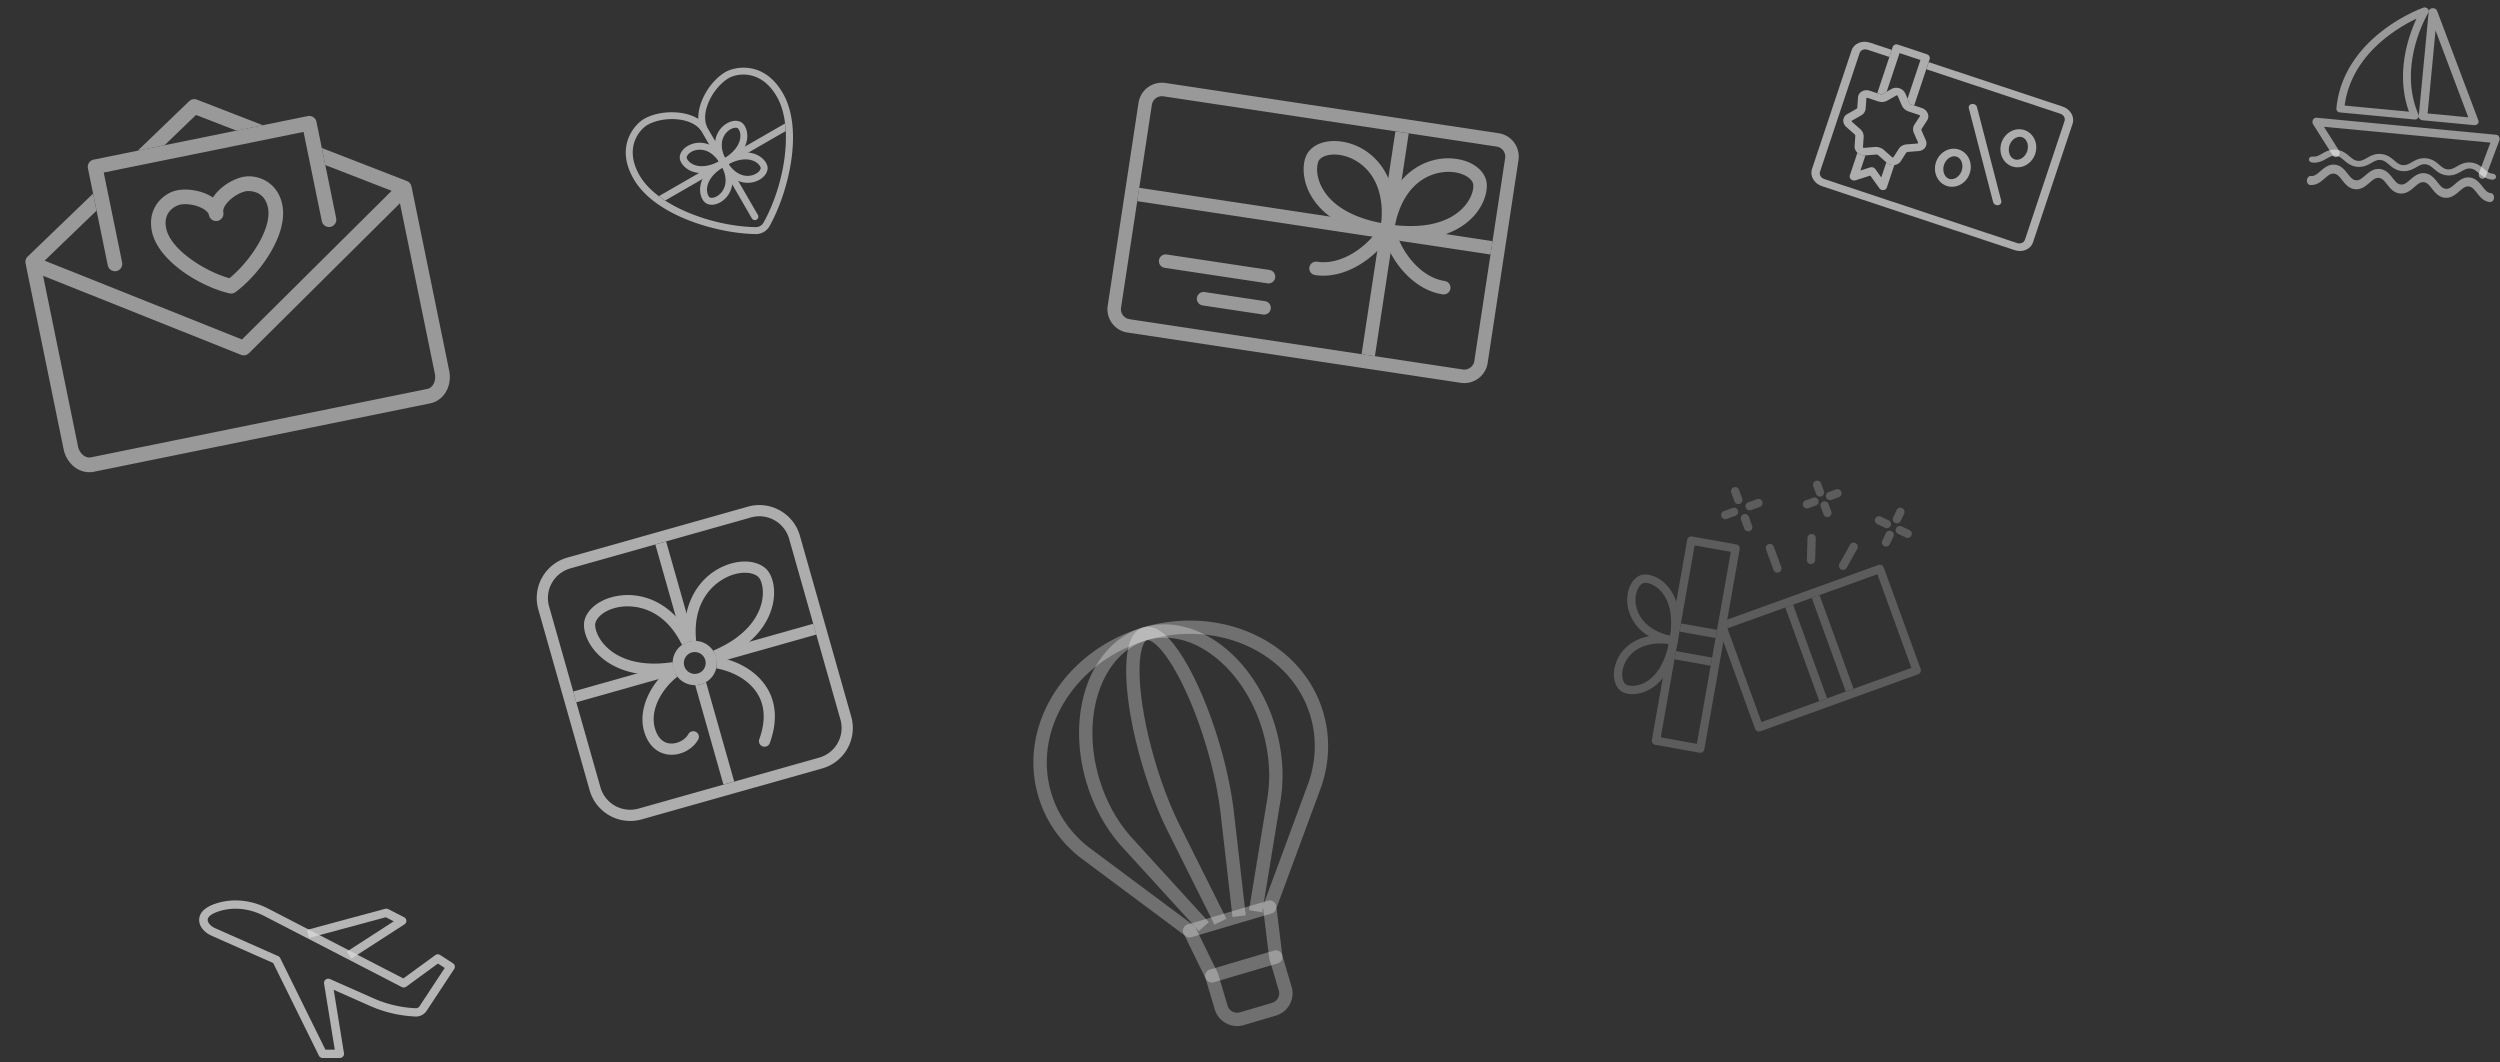 <svg width="320" height="136" viewBox="0 0 320 136" fill="none" xmlns="http://www.w3.org/2000/svg"><rect x="0" y="0" width="320" height="136" fill="#333333" stroke="none"/><path opacity=".5" fill-rule="evenodd" clip-rule="evenodd" d="M317.074 24.73c.35.445.829 1.054 1.626 1.13.265.025.504-.211.534-.528.03-.317-.16-.594-.424-.62-.411-.038-.667-.334-1.053-.825l-.031-.038c-.35-.446-.829-1.055-1.626-1.13-.797-.076-1.383.432-1.811.803l-.037.032c-.472.41-.78.652-1.191.612-.41-.039-.667-.335-1.053-.825l-.03-.038c-.351-.446-.83-1.055-1.627-1.13-.797-.076-1.382.431-1.811.803l-.037.032c-.472.409-.779.651-1.19.612-.411-.039-.667-.335-1.053-.825l-.031-.038c-.35-.446-.829-1.055-1.626-1.13-.798-.076-1.383.431-1.811.803l-.037.032c-.472.409-.78.651-1.191.612-.411-.039-.667-.335-1.053-.825a6.428 6.428 0 0 1-.03-.038c-.351-.446-.83-1.055-1.627-1.131-.797-.076-1.383.432-1.811.804l-.037.032c-.472.409-.78.651-1.19.612-.265-.025-.504.211-.534.528-.03.317.16.594.424.62.797.075 1.383-.433 1.811-.804l.037-.033c.472-.408.78-.65 1.191-.612.41.04.667.335 1.053.826l.03.038c.351.446.83 1.055 1.627 1.13.797.076 1.382-.432 1.811-.803l.037-.032c.472-.41.779-.651 1.19-.613.411.04.667.335 1.053.826l.031.038c.35.446.829 1.055 1.626 1.13.797.076 1.383-.431 1.811-.803l.037-.032c.472-.409.78-.651 1.191-.612.411.039.667.335 1.053.825l.03.038c.351.446.83 1.055 1.627 1.13.797.077 1.383-.431 1.811-.803l.037-.032c.472-.409.78-.651 1.19-.612.411.039.667.335 1.054.825l.03.039Z" fill="#fff"/><path opacity=".5" fill-rule="evenodd" clip-rule="evenodd" d="M317.317 22.184c.363.31.86.732 1.657.808.265.025.496-.126.516-.337.02-.211-.178-.403-.443-.428-.411-.04-.675-.245-1.076-.586l-.031-.026c-.364-.31-.86-.733-1.658-.809-.797-.075-1.364.246-1.78.482a2.179 2.179 0 0 1-.036.02c-.458.259-.757.412-1.167.373-.411-.04-.676-.246-1.076-.586l-.032-.027c-.363-.31-.86-.732-1.657-.808-.797-.076-1.365.246-1.781.482l-.035.02c-.458.259-.757.412-1.168.372-.411-.038-.675-.245-1.076-.585l-.031-.027c-.364-.31-.861-.732-1.658-.808-.797-.076-1.365.246-1.78.482l-.036.02c-.458.259-.757.411-1.167.372-.411-.039-.676-.245-1.076-.585l-.032-.027c-.363-.31-.86-.732-1.657-.808-.797-.076-1.365.246-1.781.481a6.536 6.536 0 0 1-.036.02c-.457.26-.756.412-1.167.373-.265-.025-.495.126-.516.337-.02.211.178.403.443.428.797.076 1.365-.246 1.78-.481l.036-.02c.458-.26.757-.412 1.168-.373.411.039.675.245 1.076.585l.031.027c.364.31.86.732 1.658.808.797.076 1.364-.246 1.78-.481l.036-.02c.458-.26.757-.412 1.167-.373.411.039.676.245 1.076.586l.032.026c.363.31.86.733 1.657.808.797.076 1.365-.246 1.781-.481l.035-.02c.458-.26.757-.412 1.168-.373.411.04.675.245 1.076.586l.031.026c.364.31.861.733 1.658.809.797.075 1.365-.246 1.78-.482l.036-.02c.458-.26.757-.412 1.167-.373.411.04.676.246 1.076.586l.032.027Z" fill="#fff"/><path opacity=".5" fill-rule="evenodd" clip-rule="evenodd" d="M319.885 17.505a.469.469 0 0 0-.364-.25l-22.994-2.185a.482.482 0 0 0-.465.268.581.581 0 0 0 .017.574l2.52 3.987a.45.45 0 0 0 .67.122.574.574 0 0 0 .124-.743l-1.926-3.048 21.309 2.025-1.461 3.89c-.102.273.013.583.259.69.245.109.527-.025.63-.299l1.711-4.555a.585.585 0 0 0-.03-.476Zm-8.524-16.453c-.26.019-.463.191-.484.412l-1.28 13.416c-.024.256.201.486.503.515l6.57.624a.584.584 0 0 0 .475-.162.404.404 0 0 0 .092-.43l-5.29-14.04c-.08-.213-.326-.354-.586-.335Zm4.578 13.964-5.203-.494 1.014-10.626 4.189 11.12Z" fill="#fff"/><path opacity=".5" fill-rule="evenodd" clip-rule="evenodd" d="m310.189.981.185.435-.186-.435-.002.001-.007.003-.025.009a8.786 8.786 0 0 0-.421.165 19.16 19.16 0 0 0-1.171.533 21.745 21.745 0 0 0-3.599 2.238c-2.658 2.047-5.46 5.276-5.906 9.95-.025.255.18.483.458.51l9.535.906a.514.514 0 0 0 .448-.18.432.432 0 0 0 .064-.45c-1.372-3.19-1.071-6.436-.408-8.91.33-1.233.748-2.265 1.083-2.987a15.5 15.5 0 0 1 .537-1.052l.031-.053.007-.012.002-.003m0 0a.438.438 0 0 0-.061-.534.537.537 0 0 0-.564-.134m-.876 1.404-.004.007a19.55 19.55 0 0 0-1.134 3.129c-.643 2.401-.98 5.57.173 8.774l-8.235-.782c.549-4.102 3.058-6.983 5.502-8.865a20.784 20.784 0 0 1 3.698-2.263Z" fill="#fff"/><g opacity=".8" clip-path="url(#a)" fill-rule="evenodd" clip-rule="evenodd" fill="#fff"><path opacity=".8" d="M34.151 116.211c-1.988-.965-4.216-1.262-6.378-.605a.619.619 0 0 0-.06.022c-.5.157-1.021.377-1.431.691-.432.329-.79.802-.79 1.434 0 .902.76 1.651 1.6 2.026l.002.001 7.875 3.487 5.848 11.854c.09.184.282.301.492.301h2.181c.16 0 .311-.068.415-.186a.52.52 0 0 0 .124-.427l-1.315-8.113 4.663 2.065a16.03 16.03 0 0 0 5.809 1.353c.61.024 1.16-.298 1.458-.783l3.49-5.299a.523.523 0 0 0-.156-.729l-1.636-1.061a.557.557 0 0 0-.63.017l-4.086 2.982-17.462-9.024-.013-.006Zm-.493.947 17.762 9.179a.56.56 0 0 0 .583-.044l4.055-2.96.87.565-3.208 4.868a.543.543 0 0 1-.489.287 14.893 14.893 0 0 1-5.403-1.258l-5.585-2.474a.558.558 0 0 0-.556.061.523.523 0 0 0-.208.505l1.373 8.473h-1.2l-5.785-11.726a.536.536 0 0 0-.266-.253l-8.053-3.566h-.001c-.655-.293-.963-.755-.963-1.062 0-.197.1-.393.37-.599.278-.212.68-.39 1.14-.53a.385.385 0 0 0 .056-.02c1.835-.543 3.751-.297 5.508.554Z"/><path opacity=".8" d="M49.7 116.37a.559.559 0 0 0-.4-.042l-10.018 2.702.291 1.023 9.81-2.646 1.018.521-6.018 3.889.603.884 6.785-4.384a.526.526 0 0 0 .243-.469.53.53 0 0 0-.291-.443L49.7 116.37Z"/></g><g opacity=".6" fill="#fff"><path d="M255.489 26.236a.62.62 0 0 0 .275.026c.288-.044.465-.293.397-.558l-3.107-11.995c-.069-.266-.358-.445-.646-.402-.289.043-.466.293-.398.558l3.108 11.995a.556.556 0 0 0 .371.376Zm2.083-4.929c1.188.395 2.506-.327 2.934-1.611.429-1.285-.19-2.649-1.38-3.044-1.191-.395-2.506.327-2.935 1.612-.428 1.284.19 2.648 1.381 3.043Zm1.25-3.746c.612.203.912 1.025.656 1.793-.257.769-.991 1.247-1.603 1.044-.612-.203-.912-1.025-.655-1.793.256-.768.99-1.247 1.602-1.044Zm-9.631 6.237c1.188.394 2.506-.327 2.934-1.612.429-1.284-.19-2.648-1.38-3.043-1.191-.395-2.506.327-2.935 1.611-.428 1.285.19 2.649 1.381 3.044Zm1.25-3.746c.612.203.912 1.025.656 1.793-.257.768-.991 1.247-1.603 1.044-.612-.203-.911-1.025-.655-1.793.257-.768.99-1.247 1.602-1.044Zm-12.211-.221c.17.056.346.077.524.063l1.407-.114a.354.354 0 0 1 .249.083l1.057.934c.132.117.285.206.458.263.529.176 1.088.008 1.36-.412l.696-1.077a.28.28 0 0 1 .212-.122l1.404-.115c.355-.028.662-.202.838-.474a.95.95 0 0 0 .064-.918l-.537-1.226a.25.25 0 0 1 .015-.232l.697-1.077a.95.95 0 0 0 .063-.918 1.246 1.246 0 0 0-.759-.669l-1.366-.453a.32.32 0 0 1-.191-.17l-.537-1.226a1.244 1.244 0 0 0-.757-.668 1.245 1.245 0 0 0-1.007.083l-1.166.66a.327.327 0 0 1-.256.022l-1.365-.453a1.245 1.245 0 0 0-1.007.082.957.957 0 0 0-.501.773l-.09 1.278a.237.237 0 0 1-.125.196l-1.166.66a.957.957 0 0 0-.501.774c-.022.323.119.645.386.88l1.054.931c.066.06.104.143.097.224l-.089 1.278c-.035.497.311.967.841 1.143l-.002-.003Zm2.363-.945a1.559 1.559 0 0 0-.609-.074l-1.404.115c-.061.005-.128-.035-.121-.108l.09-1.278c.026-.378-.138-.75-.449-1.026l-1.055-.93a.09.09 0 0 1-.033-.08c0-.02.01-.05.045-.068l1.166-.66a1.11 1.11 0 0 0 .583-.9l.09-1.279a.076.076 0 0 1 .046-.068.105.105 0 0 1 .091-.007l1.365.453c.404.134.83.098 1.175-.098l1.166-.66c.071-.04.127-.021.16.053l.536 1.225c.16.361.479.646.882.78l1.366.454c.041.013.058.04.068.06.008.02.015.05-.004.082l-.697 1.077a1.113 1.113 0 0 0-.074 1.069l.537 1.226a.089.089 0 0 1-.005.081.097.097 0 0 1-.074.044l-1.404.115c-.414.034-.77.234-.976.552l-.696 1.077c-.04.06-.116.055-.162.014l-1.055-.93a1.544 1.544 0 0 0-.532-.306l-.016-.005Z"/><path d="M238.233 19.828c.169.056.345.077.524.063l.021-.003-.646 1.937 1.255-.399a.596.596 0 0 1 .654.217l.763 1.069.646-1.937.015.015a1.316 1.316 0 0 0 1.015.322l-.969 2.905a.483.483 0 0 1-.433.313.598.598 0 0 1-.526-.24l-1.152-1.614-1.895.603a.596.596 0 0 1-.566-.12.481.481 0 0 1-.159-.51l.97-2.905c.134.123.294.224.482.287l.001-.003Zm6.377-6.458a.318.318 0 0 1-.192-.17l-.252-.574 1.651-4.945-2.671-.887-1.651 4.946-.546.308a.325.325 0 0 1-.255.021l-.407-.134 1.982-5.937c.084-.25.383-.378.666-.284l3.7 1.228c.283.094.446.375.363.625l-1.982 5.937-.406-.135Z"/><path d="m239.336 5.453 2.806.93-.304.91-2.806-.931c-.424-.141-.874.05-.999.426l-5.071 15.193c-.126.375.119.797.544.938l24.687 8.194c.424.14.874-.051.999-.426l5.071-15.193c.126-.376-.119-.798-.544-.938L246.57 8.864l.304-.91 17.149 5.692c.993.33 1.562 1.311 1.269 2.189l-5.071 15.193c-.293.878-1.339 1.323-2.332.994l-24.687-8.194c-.993-.33-1.562-1.311-1.269-2.189l5.071-15.193c.293-.877 1.339-1.323 2.332-.993Z"/></g><g opacity=".6" fill="#fff"><path d="m82.124 104.883 23.126-6.524a5.38 5.38 0 0 0 3.706-6.643l-6.569-23.145c-.811-2.857-3.794-4.526-6.648-3.721l-23.126 6.524a5.38 5.38 0 0 0-3.707 6.642l6.57 23.146a5.4 5.4 0 0 0 6.648 3.721ZM96.13 66.232a3.957 3.957 0 0 1 4.875 2.728l6.57 23.146a3.942 3.942 0 0 1-2.719 4.87l-23.126 6.525a3.958 3.958 0 0 1-4.875-2.729l-6.57-23.145a3.942 3.942 0 0 1 2.719-4.871l23.126-6.524Z"/><path d="M89.705 87.592a2.83 2.83 0 0 0 1.95-3.494 2.84 2.84 0 0 0-3.498-1.958 2.83 2.83 0 0 0-1.95 3.494 2.84 2.84 0 0 0 3.498 1.958Zm-1.156-4.073a1.397 1.397 0 0 1 .763 2.688 1.403 1.403 0 0 1-1.724-.966 1.396 1.396 0 0 1 .96-1.722Z"/><path d="M91.66 84.095a2.8 2.8 0 0 0-.29-.665l12.731-3.594.392 1.383-12.73 3.594a2.8 2.8 0 0 0-.104-.718Zm-5.557.823a2.8 2.8 0 0 0 .104.718 2.8 2.8 0 0 0 .289.666l-12.73 3.593-.393-1.383 12.73-3.594Zm2.057-2.776a2.74 2.74 0 0 0-.664.288l-3.612-12.733 1.38-.39 3.612 12.733a2.78 2.78 0 0 0-.717.102Zm1.543 5.448c.238-.067.46-.167.663-.288l3.612 12.733-1.38.389-3.611-12.732c.237-.004.478-.035.716-.102Z"/><path d="M91.681 85.55a2.833 2.833 0 0 0-.022-1.457c1.905.276 4.087 1.149 5.645 2.817 1.376 1.473 2.703 4.087 1.24 8.178a.717.717 0 1 1-1.349-.485c.982-2.739.666-4.996-.936-6.712-1.216-1.305-3-2.06-4.574-2.343l-.004.001Zm-5.554-.3a2.867 2.867 0 0 0 .582 1.369c-1.78 1.36-3.594 4.08-2.88 6.595.331 1.168.98 1.839 1.883 1.946.914.108 1.965-.416 2.4-1.196a.718.718 0 0 1 1.254.702c-.484.868-1.37 1.517-2.357 1.796a3.755 3.755 0 0 1-1.467.122c-1.48-.175-2.61-1.263-3.098-2.983-.903-3.181 1.274-6.701 3.679-8.354l.004.003Z"/><path d="M74.82 79.39c.34-1.309 1.654-2.434 3.429-2.934 3.062-.864 6.842.133 9.388 3.849.216-4.495 2.912-7.32 5.974-8.184 1.778-.501 3.488-.23 4.463.708.764.736 1.344 2.528.796 4.724-.454 1.83-1.992 4.963-7.117 7.099a2.783 2.783 0 0 0-.476-1.362c4.479-1.891 5.812-4.536 6.2-6.086.406-1.63.004-2.957-.395-3.337-.6-.578-1.81-.718-3.078-.36-2.257.637-5.455 3.125-4.895 8.54a2.808 2.808 0 0 0-1.81.51c-2.368-4.904-6.4-5.353-8.657-4.716-1.27.359-2.225 1.11-2.432 1.915-.14.535.215 1.876 1.418 3.052 1.141 1.118 3.667 2.675 8.479 1.944-.011.29.019.592.103.89a2.6 2.6 0 0 0 .207.52c-5.484.856-8.44-1.008-9.792-2.329-1.617-1.585-2.069-3.413-1.805-4.44v-.003Z"/></g><g opacity=".5" fill="#fff"><path d="M29.764 37.558a.938.938 0 0 0 .364-.16c3.026-2.21 6.797-7.33 6.005-11.195-.621-3.034-3.308-3.91-5.012-3.563-1.35.275-3.023 1.31-3.87 2.645-1.303-.898-3.25-1.197-4.6-.922-1.708.348-3.831 2.201-3.21 5.235.791 3.866 6.273 7.108 9.93 7.954.13.03.27.031.398.005l-.005.001Zm1.733-13.084s2.296-.352 2.798 2.098c.566 2.767-2.443 7.047-4.934 9.043-3.076-.864-7.526-3.626-8.093-6.393-.502-2.45 1.727-3.019 1.75-3.023 1.456-.296 3.547.456 3.73 1.343a.942.942 0 0 0 1.106.733.939.939 0 0 0 .73-1.106c-.181-.888 1.448-2.397 2.904-2.693l.009-.002Z"/><path d="M14.902 34.7a.94.94 0 0 0 .73-1.106l-2.355-11.508 25.578-5.202 2.34 11.424a.942.942 0 0 0 1.106.733.94.94 0 0 0 .73-1.107L40.506 15.59a.942.942 0 0 0-1.107-.732l-27.416 5.576a.94.94 0 0 0-.73 1.106l2.543 12.427a.942.942 0 0 0 1.107.733Z"/><path d="M3.333 33.895a.934.934 0 0 1 .205-1.053l8.374-8.061.446 2.178-6.65 6.405 25.266 10.088 19.158-19.028-8.493-3.295-.447-2.184 10.894 4.23a.95.95 0 0 1 .595.798c.006.032.02.058.028.09l4.788 23.389c.201.983.027 2-.475 2.797-.46.725-1.153 1.216-1.953 1.379l-43.05 8.755c-.809.165-1.64-.016-2.343-.505-.775-.536-1.335-1.404-1.537-2.388L3.351 34.101a1.032 1.032 0 0 1-.018-.206Zm6.643 23.217c.104.51.382.956.766 1.218.196.138.514.288.9.21l43.05-8.756c.381-.077.614-.34.745-.544.246-.39.327-.904.221-1.42l-4.464-21.807-19.337 19.203-.03.02a1.9 1.9 0 0 1-.14.106c-.026.014-.047.033-.069.042a.965.965 0 0 1-.223.079l-.009.002-.009.002a1.008 1.008 0 0 1-.236.014 1.324 1.324 0 0 1-.08-.012.708.708 0 0 1-.17-.042c-.01-.003-.025-.005-.036-.007L5.515 35.303 9.98 57.111h-.004Zm20.288-40.39-5.177-2.007-4.03 3.88-3.431.698 6.592-6.346s.033-.026.054-.04c.025-.02.053-.044.083-.065.025-.014.05-.03.077-.044a.62.62 0 0 1 .163-.067c.032-.006.059-.017.09-.023a.415.415 0 0 1 .08-.011.357.357 0 0 1 .1-.006.399.399 0 0 1 .082.007l.093.01c.035.007.066.02.101.027l.061.016 8.458 3.285-3.4.692.004-.006Z"/></g><g opacity=".2" fill="#fff"><path d="M217.814 96.326a.53.53 0 0 0 .341-.406l4.527-25.62a.533.533 0 0 0-.431-.615l-5.672-1.015a.53.53 0 0 0-.615.429l-4.525 25.618c-.05.29.143.564.43.616l5.673 1.014a.53.53 0 0 0 .274-.022h-.002Zm3.73-25.69-4.342 24.574-4.625-.828 4.339-24.573 4.628.827Z"/><path d="M214.406 82.499a.525.525 0 0 0 .341-.406c.809-4.583-.804-6.728-1.841-7.6-1.09-.918-2.274-1.09-2.91-.86-1.138.42-1.847 1.937-1.697 3.61.091 1.01.782 4.373 5.829 5.277a.527.527 0 0 0 .275-.023l.003.002Zm-4.046-7.864c.302-.109 1.103.029 1.865.672.818.69 2.073 2.38 1.561 6.062-3.823-.892-4.354-3.433-4.426-4.216-.117-1.3.415-2.3 1.001-2.515l-.001-.003Z"/><path d="M210.413 88.588c1.268-.458 3.519-1.913 4.331-6.498a.534.534 0 0 0-.431-.617c-1.598-.287-3.03-.208-4.249.232-1.817.657-3.094 2.11-3.416 3.892-.208 1.153.075 2.218.734 2.78.516.442 1.688.697 3.034.21l-.003.001Zm3.18-6.15c-.78 3.635-2.534 4.786-3.541 5.15-.939.339-1.736.189-1.98-.017-.369-.314-.515-1.013-.377-1.784.094-.526.57-2.3 2.733-3.082.909-.329 1.972-.419 3.165-.268Zm10.537-17.141 1.139-.412a.532.532 0 0 0-.363-1l-1.139.412a.532.532 0 0 0 .363 1Zm-3.122 1.129 1.139-.411a.532.532 0 0 0-.363-1l-1.139.412a.532.532 0 0 0 .363 1Zm1.676-1.939a.531.531 0 0 0 .318-.68l-.414-1.14a.532.532 0 0 0-.999.36l.414 1.14c.1.275.407.419.681.32Zm1.27 3.497a.532.532 0 0 0 .317-.68l-.414-1.14a.531.531 0 1 0-.998.36l.414 1.14c.1.275.406.419.681.32Zm20.409.838a.533.533 0 0 0 .041-.982l-.97-.455a.532.532 0 1 0-.45.962l.971.455a.528.528 0 0 0 .405.02h.003Zm-2.663-1.247a.533.533 0 0 0 .041-.982l-.97-.455a.532.532 0 1 0-.45.962l.97.455a.53.53 0 0 0 .406.02h.003Zm1.293-.621a.528.528 0 0 0 .298-.274l.453-.97a.533.533 0 0 0-.963-.451l-.453.969a.533.533 0 0 0 .662.727h.003Zm-1.392 2.976a.527.527 0 0 0 .299-.274l.453-.97a.532.532 0 0 0-.964-.452l-.453.97a.534.534 0 0 0 .663.727h.002Zm-7.513-3.771a.532.532 0 0 0 .317-.68l-.347-.957a.531.531 0 1 0-.999.36l.348.957c.1.275.406.419.681.32Zm-.954-2.626a.53.53 0 0 0 .318-.68l-.348-.957a.531.531 0 1 0-.998.36l.348.958c.1.277.406.419.68.32Zm1.285.454.957-.345a.532.532 0 0 0-.364-1l-.956.345a.532.532 0 0 0 .363 1Zm-2.937 1.063.956-.346a.532.532 0 0 0-.363-1l-.957.345a.532.532 0 0 0 .364 1Zm-3.8 8.215a.531.531 0 0 0 .318-.68l-.952-2.621a.534.534 0 0 0-.681-.32.532.532 0 0 0-.317.68l.952 2.621a.533.533 0 0 0 .68.32Zm4.311-1.095a.53.53 0 0 0 .349-.485l.075-2.786a.53.53 0 0 0-1.062-.032l-.075 2.786a.53.53 0 0 0 .709.515l.004.002Zm4.103.748a.522.522 0 0 0 .283-.24l1.349-2.436a.531.531 0 0 0-.93-.515l-1.349 2.436a.535.535 0 0 0 .648.758l-.001-.003Zm-10.763 20.686 20.191-7.296a.532.532 0 0 0 .318-.68l-4.721-12.992a.534.534 0 0 0-.681-.32l-20.191 7.297a.532.532 0 0 0-.318.68l4.721 12.992c.1.275.406.418.681.319Zm19.328-8.115-19.192 6.935-4.357-11.992 19.192-6.935 4.357 11.992Z"/><path d="m231.905 76.535.997-.36 4.354 11.986-.998.36-4.353-11.986Zm-3.387 1.225.998-.36 4.353 11.986-.998.36-4.353-11.985Zm-13.367 2.038 4.627.827-.811 4.593-4.625-.828.811-4.593h-.002Zm4.441 1.875-4.626-.828-.441 2.5 4.625.829.442-2.5Z"/></g><g opacity=".5" fill="#fff"><path d="M184.683 37.678a.864.864 0 0 0 .26-1.708c-3.934-.593-6.191-5.326-6.111-6.227a.861.861 0 0 0-.724-.978.868.868 0 0 0-.984.73c-.245 1.613 2.622 7.442 7.559 8.187v-.004Z"/><path d="M168.325 35.208c4.936.745 9.407-3.978 9.652-5.591a.863.863 0 0 0-1.706-.262c-.196.887-3.757 4.738-7.687 4.146a.867.867 0 0 0-.983.725.865.865 0 0 0 .724.982Z"/><path d="M177.411 30.41h.009c7.039 1.063 10.252-1.5 11.537-3.123 1.166-1.47 1.648-3.323 1.177-4.504-.499-1.254-1.87-2.164-3.667-2.435-3.929-.592-8.642 1.963-9.756 8.956a.862.862 0 0 0 .696 1.105h.004Zm8.801-8.354c1.148.174 2.057.708 2.319 1.368.137.339.089 1.51-.925 2.79-1.004 1.263-3.488 3.22-9.05 2.604 1.257-6.033 5.344-7.11 7.652-6.762h.004Z"/><path d="M177.417 30.408a.866.866 0 0 0 .983-.725c1.078-7.09-2.686-10.959-6.64-11.555-1.797-.271-3.373.194-4.226 1.244-.801.993-.891 2.905-.214 4.653.746 1.929 3.053 5.325 10.093 6.387l.004-.004ZM171.5 19.835c2.308.348 5.892 2.583 5.301 8.716-5.492-1.051-7.288-3.654-7.871-5.156-.589-1.521-.286-2.655-.055-2.939.445-.548 1.473-.795 2.621-.622l.004.001Zm-22.458 14.442 13.228 1.996a.865.865 0 0 0 .259-1.709l-13.228-1.996a.865.865 0 0 0-.259 1.709Zm4.874 4.813 7.753 1.17c.47.07.912-.256.984-.726a.866.866 0 0 0-.724-.983l-7.753-1.17a.864.864 0 0 0-.26 1.708Z"/><path d="m144.319 42.565 42.661 6.436a3.028 3.028 0 0 0 3.44-2.538l3.945-25.969a3.02 3.02 0 0 0-2.532-3.439l-42.661-6.435a3.028 3.028 0 0 0-3.44 2.538l-3.945 25.968a3.021 3.021 0 0 0 2.532 3.44Zm47.254-23.802c.704.106 1.193.77 1.086 1.474l-3.945 25.969a1.3 1.3 0 0 1-1.475 1.087l-42.66-6.435a1.296 1.296 0 0 1-1.085-1.474l3.944-25.969a1.3 1.3 0 0 1 1.475-1.087l42.66 6.435Z"/><path d="m178.611 16.82 1.704.257-4.328 28.52-1.705-.258 4.329-28.52Z"/><path d="m145.819 24.04 45.228 6.83-.26 1.71-45.228-6.83.26-1.71Z"/></g><g opacity=".6" fill="#fff"><path d="m92.853 21.222.004-.002c2.445-1.408 2.803-3.008 2.798-3.835-.002-.764-.328-1.483-.793-1.745-.49-.278-1.167-.224-1.812.148-1.38.794-2.222 2.762-.831 5.213.009.02.017.039.028.058a.444.444 0 0 0 .606.163Zm.643-4.667c.407-.235.761-.241.93-.147.088.05.341.385.344.978.003.592-.261 1.715-1.965 2.824-.963-2.004-.049-3.232.69-3.657l.001.002Z"/><path d="M92.855 21.221a.443.443 0 0 0 .162-.605c-1.435-2.479-3.584-2.744-4.975-1.943-.645.372-1.03.93-1.035 1.493-.002.53.458 1.172 1.119 1.557.717.417 2.283.908 4.727-.5l.002-.002Zm-4.369-1.78c.74-.425 2.262-.6 3.52 1.233-1.815.917-2.921.584-3.434.285-.513-.298-.678-.685-.677-.785 0-.195.184-.495.592-.73v-.003Z"/><path d="M97.222 23c.645-.372 1.03-.93 1.035-1.492.002-.532-.459-1.173-1.12-1.558-.716-.417-2.282-.908-4.727.5a.444.444 0 0 0-.161.606c.847 1.463 1.857 2.01 2.555 2.213.826.238 1.708.14 2.42-.27h-.002Zm-3.965-2c1.816-.918 2.92-.584 3.433-.285.513.298.678.685.677.785 0 .195-.184.495-.593.73a2.234 2.234 0 0 1-1.732.187c-.666-.193-1.278-.68-1.788-1.418h.003Z"/><path d="M92.215 25.885c1.39-.801 2.234-2.793.8-5.27a.446.446 0 0 0-.606-.163c-2.445 1.408-2.803 3.008-2.798 3.834.002.765.328 1.483.793 1.746.49.278 1.168.223 1.812-.148l-.001.001Zm.245-4.425c.963 2.003.049 3.231-.69 3.657-.407.234-.761.241-.93.147-.088-.05-.341-.385-.344-.978-.003-.592.261-1.715 1.965-2.824v-.002Z"/><path d="M96.845 28.116a.443.443 0 0 0 .162-.605l-6.575-11.363a.443.443 0 1 0-.767.442l6.574 11.363a.445.445 0 0 0 .606.163Z"/><path d="M97.76 29.695c.308-.178.566-.436.74-.746 2.361-4.208 4.449-12.276 1.698-17.031-2.454-4.24-6.207-3.351-7.328-2.706-1.882 1.085-3.564 3.745-3.488 6.007-1.924-1.194-5.076-1.074-6.958.01-1.12.646-3.77 3.444-1.315 7.684 2.753 4.757 10.799 6.985 15.633 7.048.355.005.708-.088 1.017-.266ZM93.312 9.978c.922-.53 4.024-1.234 6.116 2.38 2.308 3.989.914 11.49-1.705 16.154a1.12 1.12 0 0 1-.975.561c-5.354-.07-12.566-2.615-14.874-6.604-2.091-3.614.07-5.942.992-6.473 1.925-1.109 5.422-1.057 6.758.585a.478.478 0 0 0 .819-.469c-.758-1.977.943-5.024 2.868-6.132l.002-.002Z"/><path d="M100.491 15.796c.039.319.067.646.084.976L85.133 25.67c-.279-.18-.549-.368-.804-.561l16.162-9.312Z"/></g><path opacity=".3" fill-rule="evenodd" clip-rule="evenodd" d="M146.799 81.943c9.259-2.74 18.56 1.718 20.932 9.704.837 2.816.708 5.718-.201 8.428l-5.812 15.738a.847.847 0 0 0-.046.399l.783 6.386a.747.747 0 0 0 .029.139l1.204 4.055a1.276 1.276 0 0 1-.869 1.574l-4.097 1.212a1.28 1.28 0 0 1-1.588-.847l-1.205-4.055a.751.751 0 0 0-.051-.132l-2.832-5.78a.842.842 0 0 0-.256-.309l-13.469-10.035c-2.25-1.773-3.934-4.138-4.771-6.956-2.373-7.986 2.991-16.782 12.249-19.521Zm22.571 9.22c-2.694-9.067-13.082-13.806-23.056-10.855-9.975 2.95-16.096 12.575-13.403 21.641.945 3.181 2.846 5.84 5.36 7.817l.018.014 13.313 9.918 2.709 5.531 1.184 3.987c.468 1.573 2.14 2.462 3.713 1.997l4.097-1.212c1.573-.465 2.489-2.121 2.022-3.694l-1.185-3.987-.749-6.11 5.745-15.557.008-.023c1.016-3.02 1.169-6.285.224-9.467Z" fill="#fff"/><path opacity=".3" fill-rule="evenodd" clip-rule="evenodd" d="M161.597 93.463c.857 2.886 1.052 5.742.691 8.306l-2.414 14.735 1.687.275 2.416-14.744.002-.018c.399-2.82.181-5.927-.744-9.04-1.318-4.416-3.822-8.06-6.849-10.369-3.026-2.309-6.634-3.318-10.073-2.3-3.439 1.017-5.912 3.825-7.187 7.407-1.276 3.583-1.383 7.999-.07 12.416.924 3.113 2.438 5.836 4.313 7.983l.012.014 10.078 11.048 1.264-1.148-10.072-11.041c-1.703-1.954-3.099-4.455-3.957-7.34-1.22-4.11-1.1-8.154.042-11.36 1.142-3.209 3.276-5.52 6.063-6.344 2.788-.825 5.839-.048 8.549 2.02 2.71 2.068 5.023 5.392 6.249 9.5Z" fill="#fff"/><path opacity=".3" fill-rule="evenodd" clip-rule="evenodd" d="M150.077 85.23c1.522 2.495 3.1 6.145 4.351 10.353.878 2.959 1.464 5.779 1.773 8.216l1.557 13.564 1.698-.194-1.558-13.579c-.322-2.536-.928-5.45-1.832-8.491-1.28-4.308-2.91-8.102-4.53-10.755-.806-1.321-1.635-2.402-2.449-3.12-.774-.681-1.752-1.218-2.764-.92-1.01.3-1.538 1.28-1.815 2.274-.291 1.043-.396 2.399-.351 3.944.091 3.104.796 7.173 2.078 11.485.903 3.04 1.976 5.816 3.104 8.119l.002.006 6.105 12.223 1.53-.76-6.102-12.218-.001-.003c-1.08-2.205-2.12-4.89-3-7.851-1.251-4.214-1.922-8.132-2.007-11.05-.043-1.466.063-2.63.289-3.438.239-.858.533-1.06.654-1.095.121-.035.477-.027 1.147.563.631.556 1.356 1.475 2.121 2.728Z" fill="#fff"/><path opacity=".3" fill-rule="evenodd" clip-rule="evenodd" d="M163.339 115.866a.855.855 0 0 0-1.063-.575l-10.241 3.03a.853.853 0 1 0 .486 1.635l10.241-3.03a.853.853 0 0 0 .577-1.06Zm.783 6.386a.855.855 0 0 0-1.062-.575l-8.193 2.424a.852.852 0 1 0 .485 1.635l8.193-2.424a.852.852 0 0 0 .577-1.06Z" fill="#fff"/><defs><clipPath id="a"><path fill="#fff" transform="matrix(-1 0 0 1 58.22 115.253)" d="M0 0h32.7v20.2H0z"/></clipPath></defs></svg>